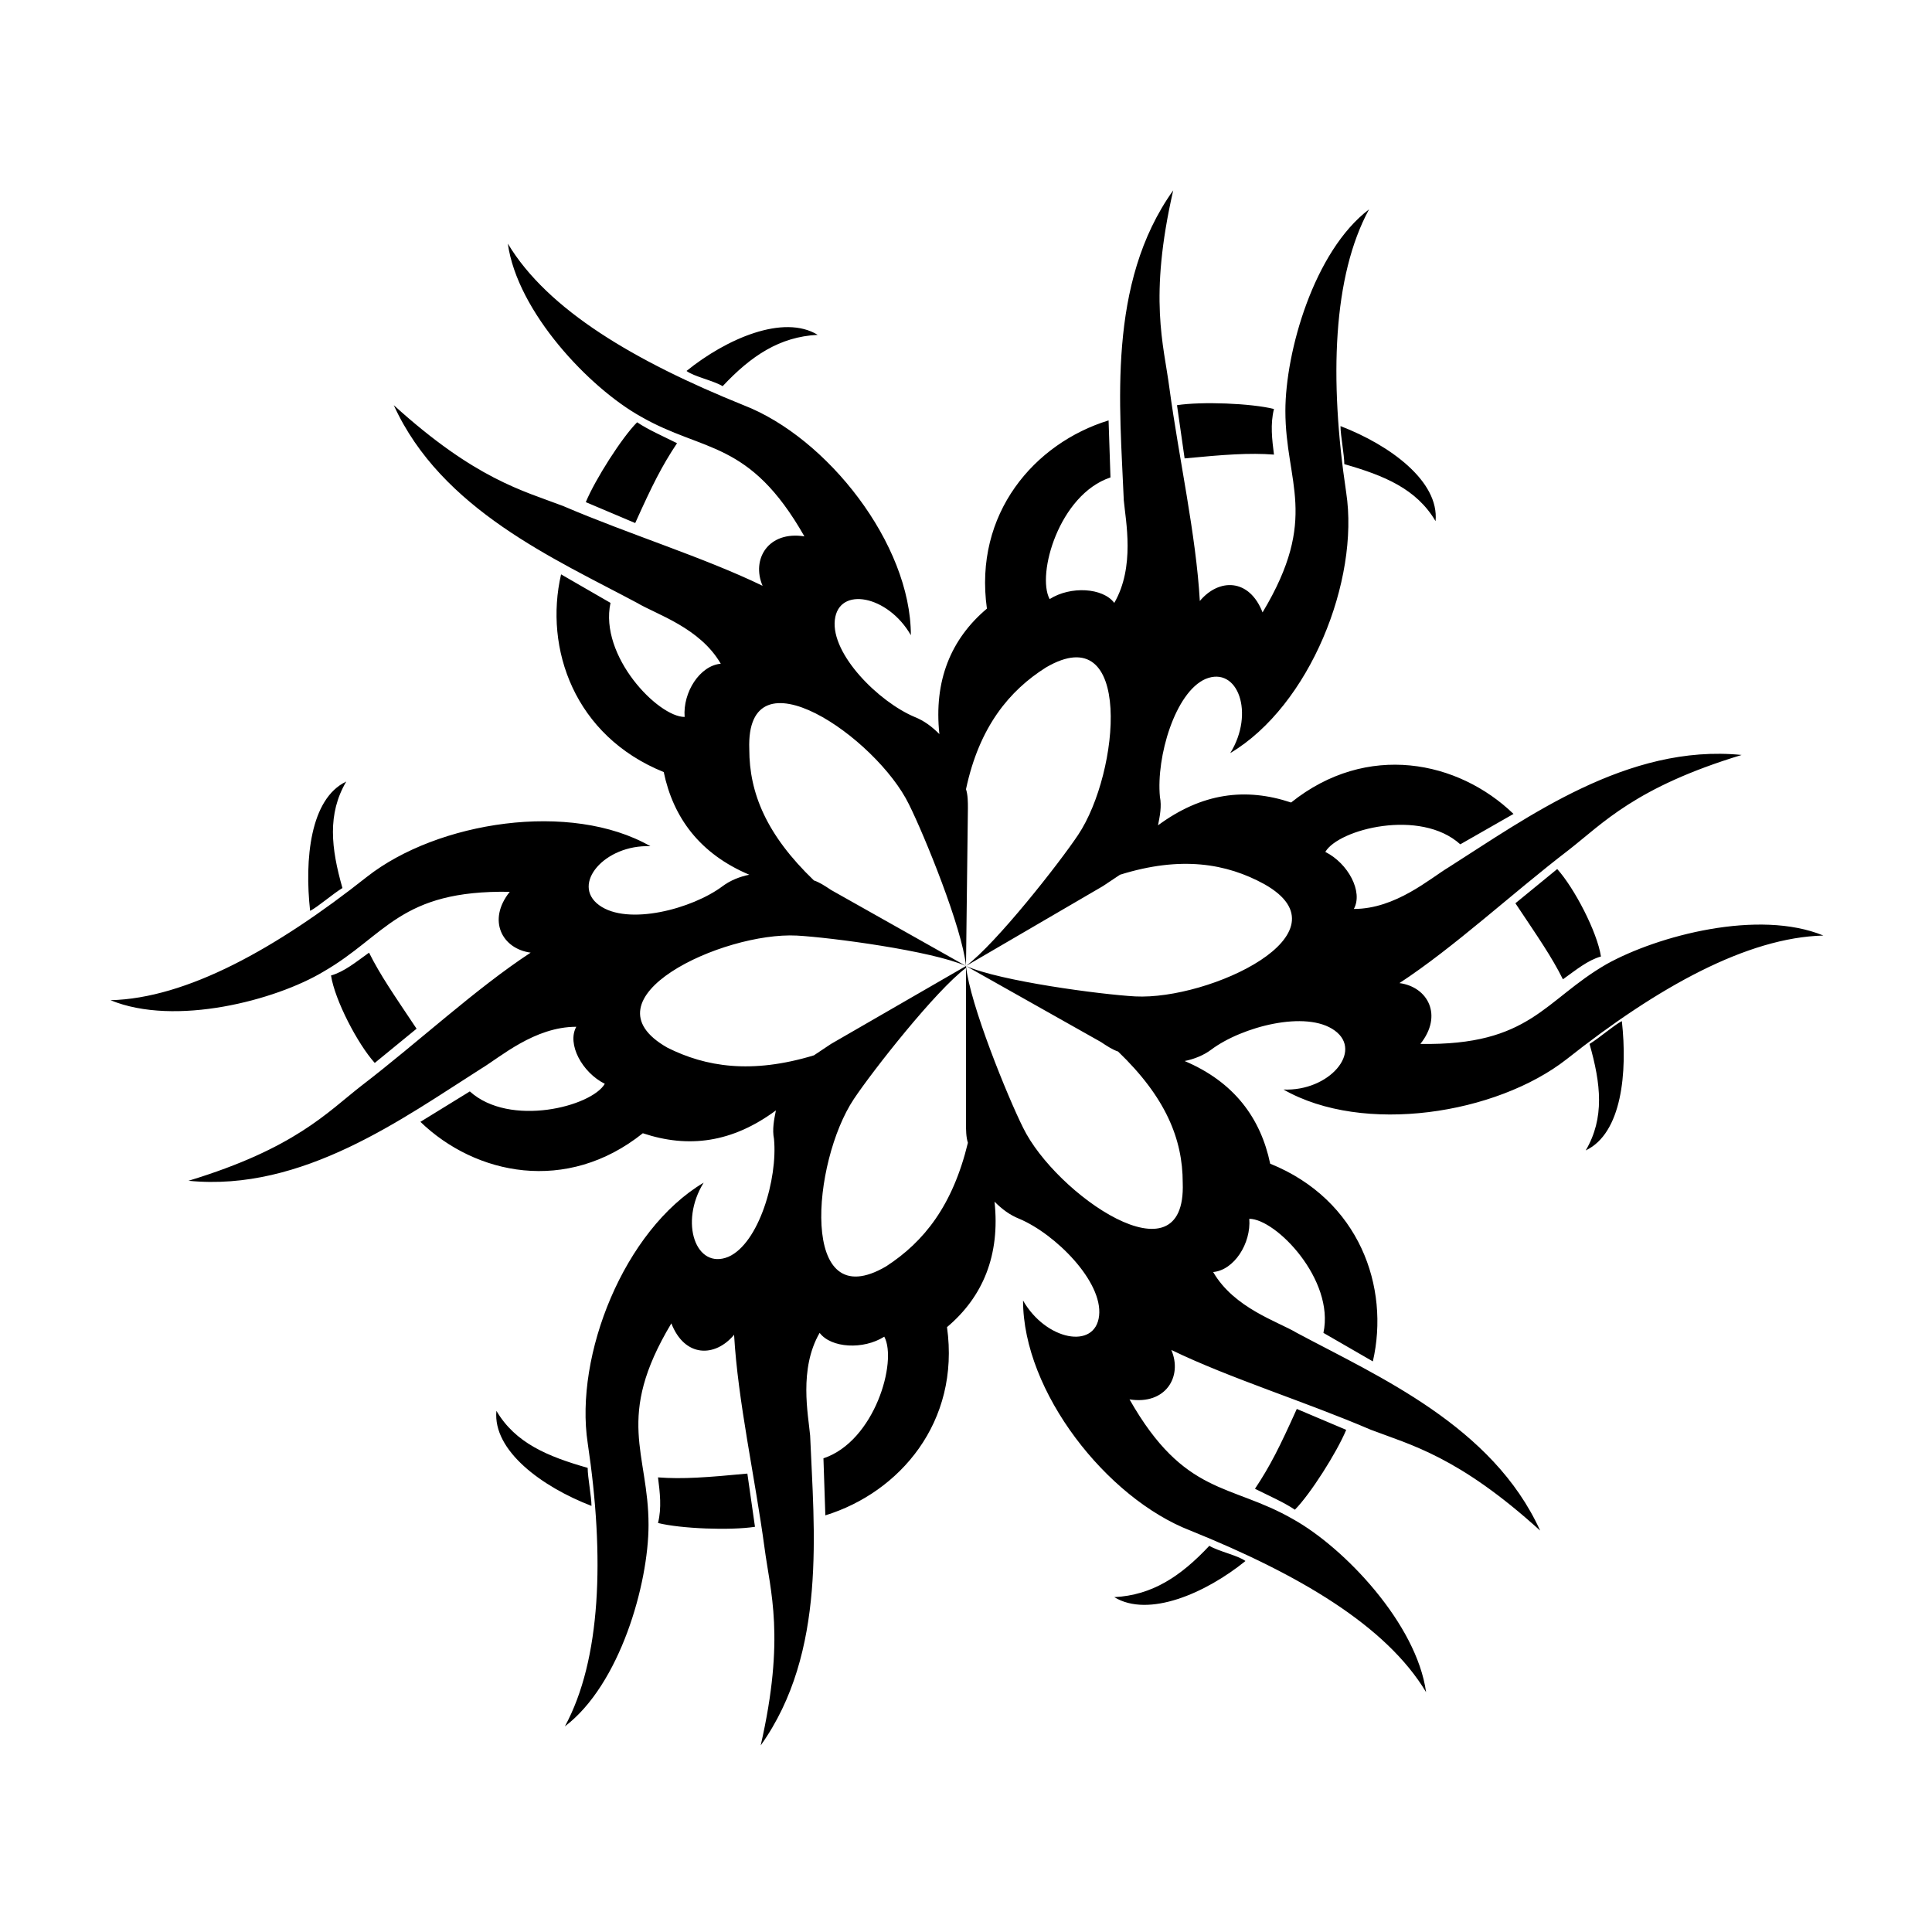 <?xml version="1.0" encoding="UTF-8"?>
<!-- Uploaded to: ICON Repo, www.iconrepo.com, Generator: ICON Repo Mixer Tools -->
<svg fill="#000000" width="800px" height="800px" version="1.1" viewBox="144 144 512 512" xmlns="http://www.w3.org/2000/svg">
 <path d="m299.24 277.07 13.098 5.543c4.535-10.078 7.055-15.113 11.082-21.16-4.031-2.016-7.559-3.527-10.578-5.543-4.031 4.031-11.086 15.113-13.602 21.16zm-55.926 148.62 11.082-9.07c-6.047-9.07-9.574-14.105-12.594-20.152-3.527 2.519-6.551 5.039-10.078 6.047 1.012 6.551 7.059 18.141 11.59 23.176zm-17.129-40.305c2.016-1.008 6.047-4.535 8.566-6.047-3.023-10.578-4.031-19.648 1.008-28.215-9.574 4.539-11.086 20.66-9.574 34.262zm-52.898 23.68c20.152-0.504 43.832-13.602 68.016-32.746 18.641-14.609 53.906-20.152 75.066-8.062-12.09-0.504-21.16 10.078-13.602 15.617 7.559 5.543 24.688 1.008 32.746-5.039 2.016-1.512 4.535-2.519 7.055-3.023-13.098-5.543-20.152-15.113-22.672-27.207-23.68-9.574-31.738-32.746-27.207-52.395l13.098 7.559c-3.023 14.105 12.594 30.23 19.648 30.23-0.504-6.551 4.031-13.602 9.574-14.105-5.543-9.574-17.129-13.098-22.168-16.121-21.664-11.586-51.891-24.688-64.488-52.395 21.664 19.648 34.258 22.672 44.84 26.703 17.633 7.559 37.281 13.602 52.898 21.16-3.023-7.055 1.512-14.609 11.082-13.098-14.609-25.695-26.703-22.168-43.328-31.738-13.602-7.559-32.746-27.711-35.266-45.848 10.578 17.633 33.754 31.234 62.473 42.824 22.168 8.566 44.336 36.777 44.336 60.961-6.047-10.578-19.145-13.098-20.152-4.031-1.008 9.07 11.586 21.664 21.16 25.695 2.519 1.008 4.535 2.519 6.551 4.535-1.512-14.105 3.023-25.191 12.594-33.25-3.527-25.191 12.594-43.832 32.242-49.879l0.504 15.113c-13.602 4.535-19.648 25.695-16.121 32.242 5.543-3.527 14.105-3.023 17.129 1.008 5.543-9.574 3.023-21.664 2.519-27.207-1.008-24.688-4.535-57.434 13.098-82.121-6.551 28.719-2.519 40.809-1.008 52.395 2.519 18.641 7.055 38.793 8.062 56.426 5.039-6.047 13.098-6.047 16.625 3.023 15.113-25.191 6.047-34.258 6.047-53.402 0-15.617 7.559-42.32 22.168-53.402-9.574 17.633-10.578 44.84-6.047 75.066 3.527 23.176-9.574 56.426-30.73 69.023 6.551-10.578 2.016-23.176-6.551-19.648-8.062 3.527-13.098 20.656-12.09 31.234 0.504 2.519 0 5.039-0.504 7.559 11.586-8.566 23.176-10.078 35.266-6.047 20.152-16.121 44.336-11.082 58.945 3.023l-14.105 8.055c-10.578-9.574-32.242-4.031-35.77 2.016 6.047 3.023 10.078 10.578 7.559 15.113 11.082 0 20.152-8.062 25.191-11.082 20.656-13.098 47.359-32.746 77.586-29.727-28.215 8.566-36.777 18.137-45.848 25.191-15.113 11.586-30.23 25.695-44.84 35.266 7.559 1.008 11.586 8.566 5.543 16.121 29.223 0.504 32.746-11.586 49.375-21.16 13.602-7.559 40.305-14.609 57.434-7.559-20.152 0.504-43.832 13.602-68.016 32.746-18.641 14.609-53.906 20.152-75.066 8.062 12.09 0.504 21.16-10.078 13.602-15.617-7.559-5.543-24.688-1.008-32.746 5.039-2.016 1.512-4.535 2.519-7.055 3.023 13.098 5.543 20.152 15.113 22.672 27.207 23.68 9.574 31.738 32.746 27.207 52.395l-13.098-7.559c3.023-14.105-12.594-30.23-19.648-30.23 0.504 6.551-4.031 13.602-9.574 14.105 5.543 9.574 17.129 13.098 22.168 16.121 21.664 11.586 51.891 24.688 64.488 52.395-21.664-19.648-34.258-22.672-44.84-26.703-17.633-7.559-37.281-13.602-52.898-21.16 3.023 7.055-1.512 14.609-11.082 13.098 14.609 25.695 26.703 22.168 43.328 31.738 13.602 7.559 32.746 27.711 35.266 45.848-10.578-17.633-33.754-31.234-62.473-42.824-22.168-8.566-44.336-36.777-44.336-60.961 6.047 10.578 19.145 13.098 20.152 4.031 1.008-9.07-11.586-21.664-21.16-25.695-2.519-1.008-4.535-2.519-6.551-4.535 1.512 14.105-3.023 25.191-12.594 33.25 3.527 25.191-12.594 43.832-32.242 49.879l-0.504-15.113c13.602-4.535 19.648-25.695 16.121-32.242-5.543 3.527-14.105 3.023-17.129-1.008-5.543 9.574-3.023 21.664-2.519 27.207 1.008 24.688 4.535 57.434-13.098 82.121 6.551-28.719 2.519-40.809 1.008-52.395-2.519-18.641-7.055-38.793-8.062-56.426-5.039 6.047-13.098 6.047-16.625-3.023-15.113 25.191-6.047 34.258-6.047 53.402 0 15.617-7.559 42.32-22.168 53.402 9.574-17.633 10.578-44.84 6.047-75.066-3.527-23.176 9.574-56.426 30.73-69.023-6.551 10.578-2.016 23.176 6.551 19.648 8.062-3.527 13.098-20.656 12.09-31.234-0.504-2.519 0-5.039 0.504-7.559-11.586 8.566-23.176 10.078-35.266 6.047-20.152 16.121-44.336 11.082-58.945-3.023l13.098-8.062c10.578 9.574 32.242 4.031 35.77-2.016-6.047-3.023-10.078-10.578-7.559-15.113-11.082 0-20.152 8.062-25.191 11.082-20.656 13.098-47.359 32.746-77.586 29.727 28.215-8.566 36.777-18.137 45.848-25.191 15.113-11.586 30.23-25.695 44.84-35.266-7.559-1.008-11.586-8.566-5.543-16.121-29.223-0.504-32.746 11.586-49.375 21.16-12.594 7.566-39.297 14.621-56.426 7.566zm186.41 14.609c1.512-1.008 3.023-2.016 4.535-3.023l35.77-20.652c-9.07-4.031-35.77-7.559-44.84-8.062-19.648-1.008-57.434 16.625-34.258 29.727 10.074 5.035 22.164 7.051 38.793 2.012zm40.305-23.676c1.008 10.078 11.082 34.762 15.113 42.824 8.566 17.633 43.328 41.816 42.32 14.609 0-11.586-4.535-22.672-17.129-34.762-1.512-0.504-3.023-1.512-4.535-2.519zm0 0c-1.008-10.078-11.082-34.762-15.113-42.824-8.566-17.633-43.328-41.816-42.32-14.609 0 11.586 4.535 22.672 17.129 34.762 1.512 0.504 3.023 1.512 4.535 2.519zm-55.926 148.62-2.016-14.105c-10.578 1.008-17.129 1.512-23.68 1.008 0.504 4.031 1.008 8.062 0 12.09 6.047 1.512 19.148 2.016 25.695 1.008zm-43.328-5.539c0-2.519-1.008-7.559-1.008-10.078-10.578-3.023-19.145-6.551-24.184-15.113-1.004 10.578 12.094 20.152 25.191 25.191zm99.758-96.23c-0.504-1.512-0.504-3.527-0.504-5.039v-41.312c-8.062 6.047-24.688 27.207-29.727 34.762-11.082 16.625-14.609 57.938 8.566 44.336 10.074-6.547 17.633-16.121 21.664-32.746zm-0.504-46.852c9.07 4.031 35.77 7.559 44.84 8.062 19.648 1.008 57.434-16.625 34.258-29.727-10.078-5.543-22.168-7.559-38.289-2.519-1.512 1.008-3.023 2.016-4.535 3.023zm100.76 122.93-13.098-5.543c-4.535 10.078-7.055 15.113-11.082 21.16 4.031 2.016 7.559 3.527 10.578 5.543 4.027-4.031 11.082-15.117 13.602-21.16zm-26.703 34.762c-2.016-1.512-7.055-2.519-9.574-4.031-7.559 8.062-15.113 13.098-25.191 13.602 9.07 5.543 24.184-1.008 34.766-9.57zm-74.059-157.69c8.062-6.047 24.688-27.207 29.727-34.762 11.082-16.625 14.609-57.938-8.566-44.336-9.574 6.047-17.633 15.617-21.16 32.242 0.504 1.512 0.504 3.527 0.504 5.039zm156.68-25.695-11.082 9.07c6.047 9.07 9.574 14.105 12.594 20.152 3.527-2.519 6.551-5.039 10.078-6.047-1.012-6.551-7.055-18.137-11.59-23.176zm17.129 40.305c-2.016 1.008-6.047 4.535-8.566 6.047 3.023 10.578 4.031 19.648-1.008 28.215 9.574-4.539 11.086-20.66 9.574-34.262zm-117.89-163.23 2.016 14.105c10.578-1.008 17.129-1.512 23.68-1.008-0.504-4.031-1.008-8.062 0-12.09-6.047-1.512-19.145-2.016-25.695-1.008zm43.328 5.543c0 2.519 1.008 7.559 1.008 10.078 10.578 3.023 19.145 6.551 24.184 15.113 1.004-10.582-12.094-20.156-25.191-25.191zm-173.31-14.613c2.016 1.512 7.055 2.519 9.574 4.031 7.559-8.062 15.113-13.098 25.191-13.602-9.07-5.543-24.184 1.008-34.766 9.57z" fill-rule="evenodd"/>
</svg>